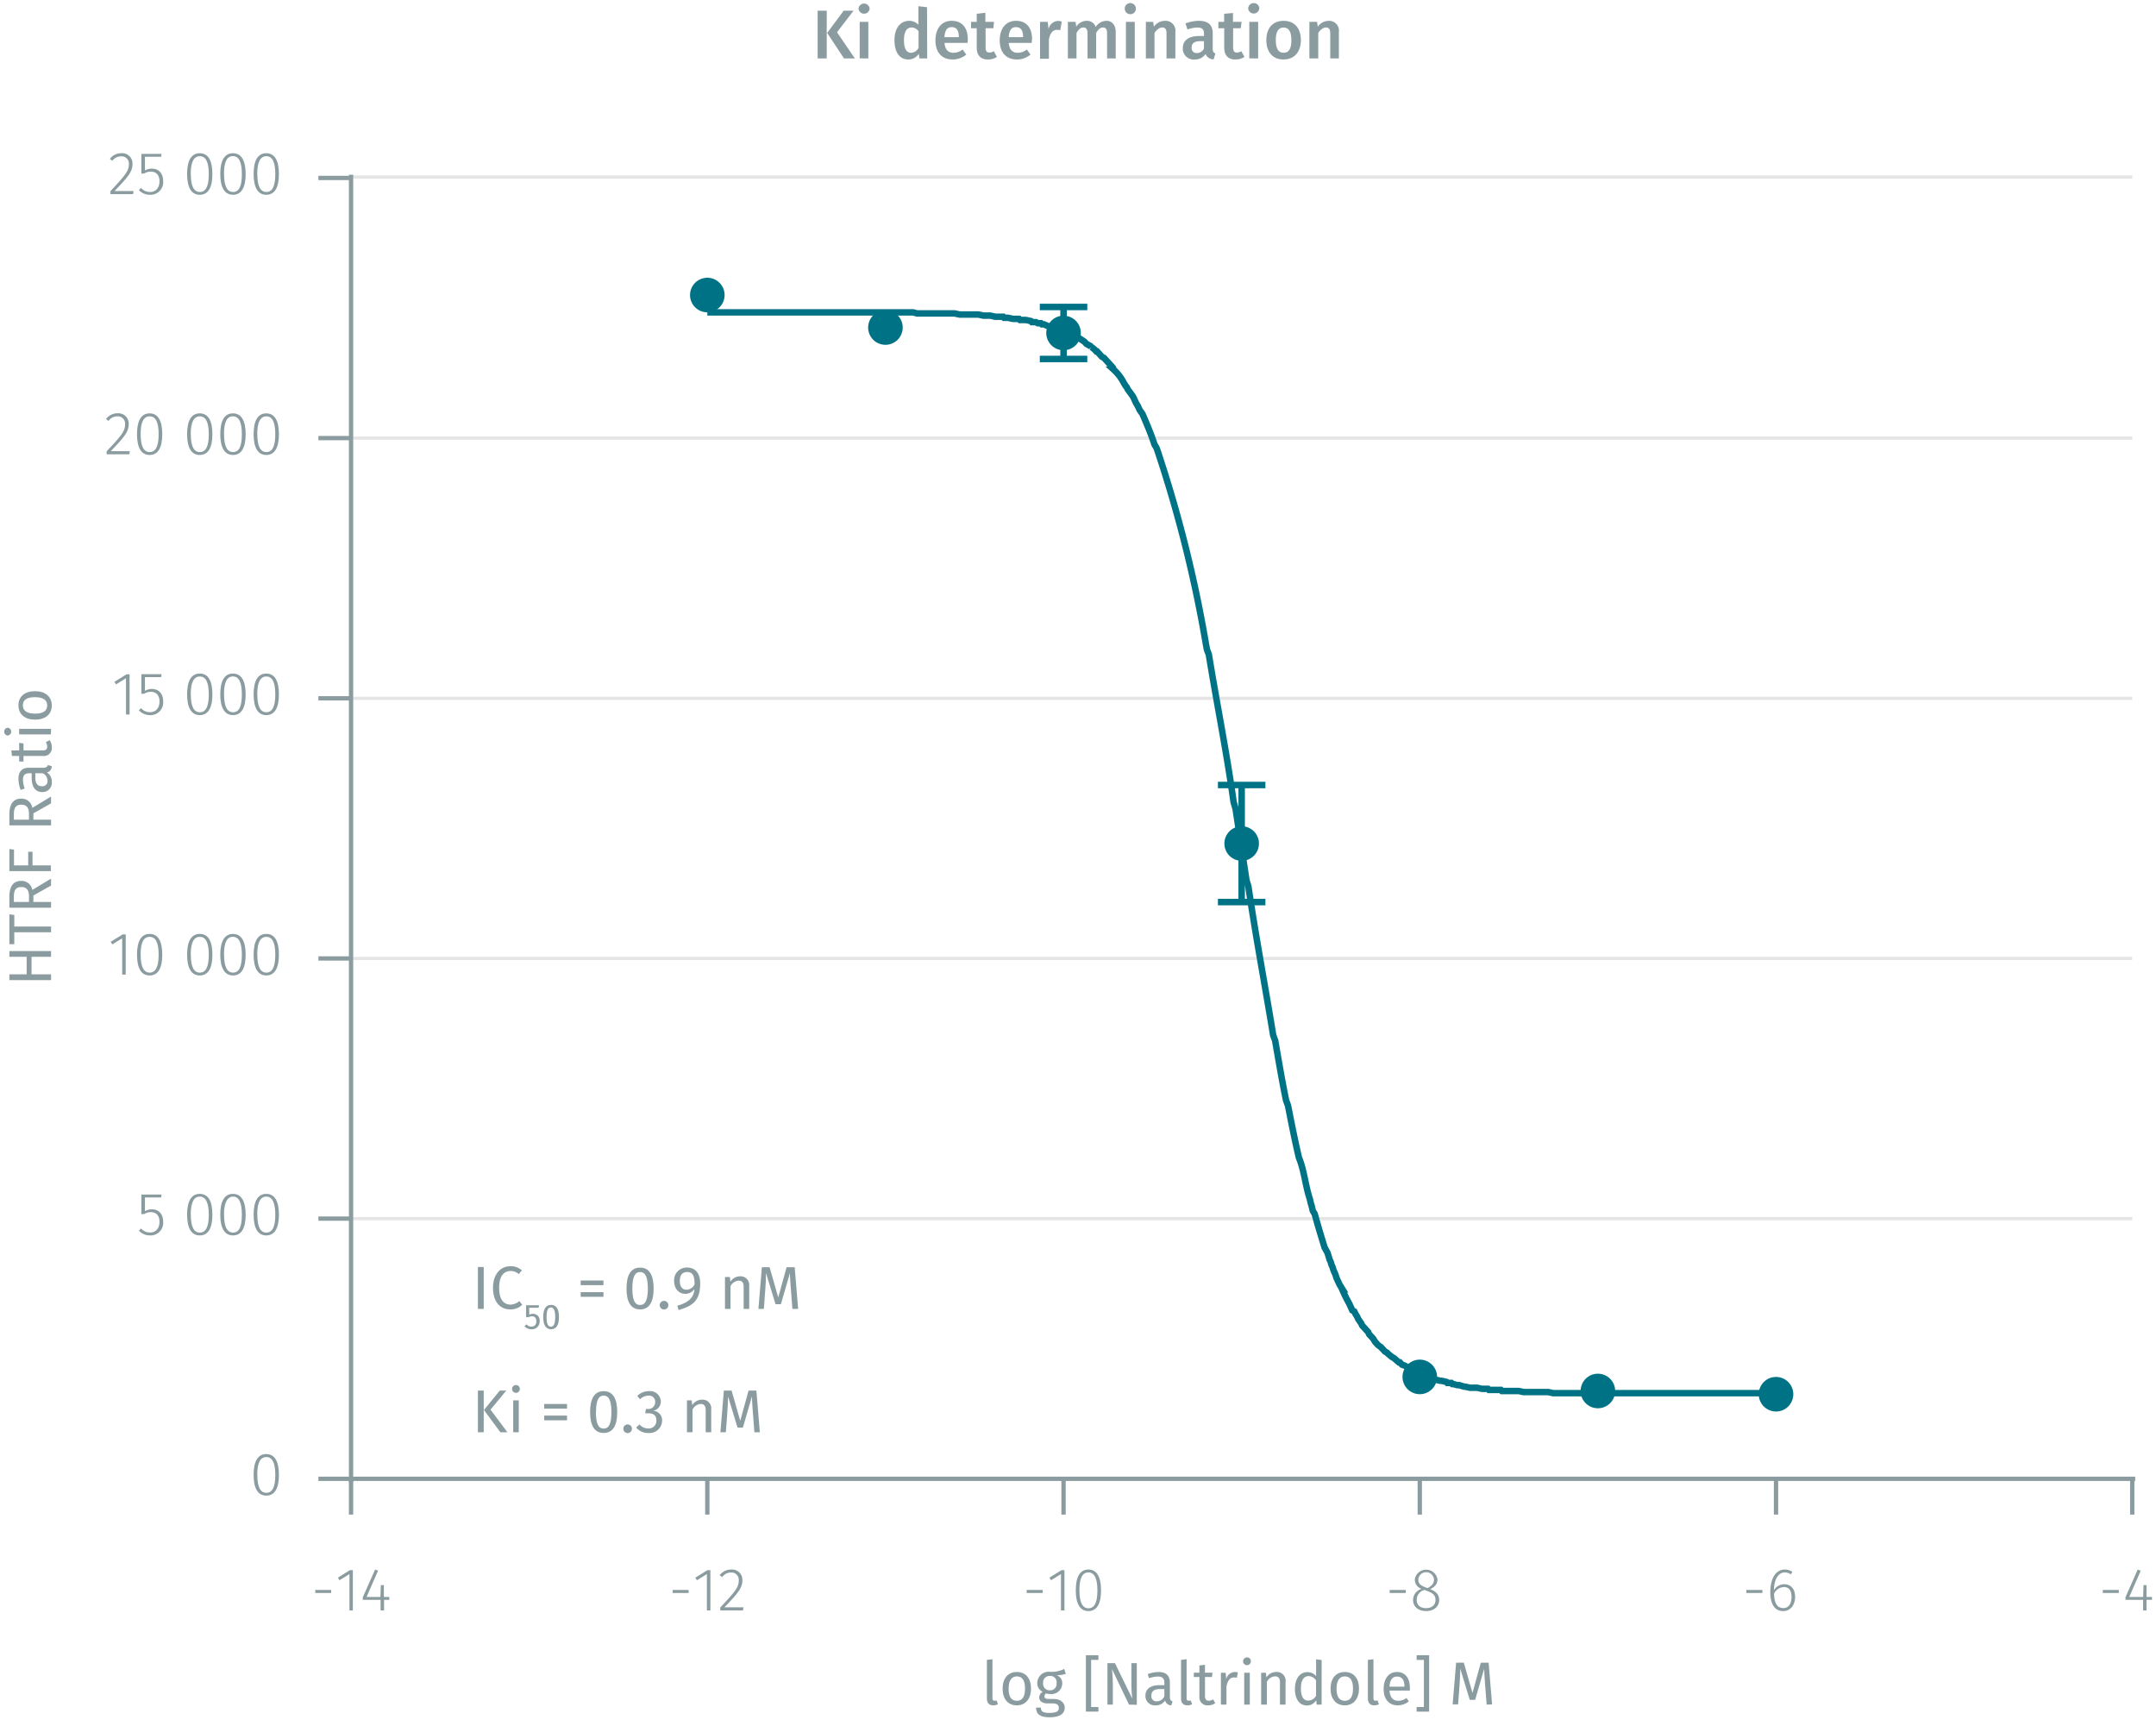 <svg id="Calque_1" data-name="Calque 1" xmlns="http://www.w3.org/2000/svg" xmlns:xlink="http://www.w3.org/1999/xlink" viewBox="0 0 499.19 399.5"><defs><symbol id="_1-deep-blue-circle" data-name="1-deep-blue-circle" viewBox="0 0 8 8"><path d="M8,4A4,4,0,0,1,4,8,4,4,0,1,1,8,4" fill="#007286" fill-rule="evenodd"/></symbol></defs><line x1="81.28" y1="282.1" x2="493.69" y2="282.1" fill="none" stroke="#e5e5e5" stroke-miterlimit="10" stroke-width="0.75"/><line x1="81.28" y1="221.87" x2="493.69" y2="221.87" fill="none" stroke="#e5e5e5" stroke-miterlimit="10" stroke-width="0.75"/><line x1="81.28" y1="161.65" x2="493.69" y2="161.65" fill="none" stroke="#e5e5e5" stroke-miterlimit="10" stroke-width="0.75"/><line x1="81.28" y1="101.42" x2="493.69" y2="101.42" fill="none" stroke="#e5e5e5" stroke-miterlimit="10" stroke-width="0.75"/><line x1="81.28" y1="40.98" x2="493.69" y2="40.98" fill="none" stroke="#e5e5e5" stroke-miterlimit="10" stroke-width="0.75"/><path d="M76.68,368.06v.7H73v-.7Z" fill="#8b9ca0"/><path d="M80.91,372.8v-8.42l-2.3,1.43-.37-.6L81,363.48h.7v9.32Z" fill="#8b9ca0"/><path d="M88.92,370.35v2.45h-.8v-2.45H84v-.6l2.85-6.42.68.28-2.66,6.07h3.21l.1-2.74h.7v2.74h1.26v.67Z" fill="#8b9ca0"/><path d="M159.44,368.06v.7h-3.71v-.7Z" fill="#8b9ca0"/><path d="M163.67,372.8v-8.42l-2.3,1.43-.38-.6,2.79-1.73h.7v9.32Z" fill="#8b9ca0"/><path d="M171.89,365.78c0,1.85-1,3-4.16,6.3h4.41l-.11.72h-5.26v-.69c3.46-3.68,4.28-4.65,4.28-6.29a1.68,1.68,0,0,0-1.77-1.8,2.49,2.49,0,0,0-2.07,1.06l-.58-.42a3.27,3.27,0,0,1,2.69-1.33A2.38,2.38,0,0,1,171.89,365.78Z" fill="#8b9ca0"/><path d="M241.42,368.06v.7h-3.71v-.7Z" fill="#8b9ca0"/><path d="M245.65,372.8v-8.42l-2.3,1.43-.38-.6,2.79-1.73h.7v9.32Z" fill="#8b9ca0"/><path d="M254.93,368.15c0,3.15-1,4.8-2.92,4.8s-2.93-1.66-2.93-4.82,1-4.8,2.93-4.8S254.93,365,254.93,368.15Zm-5,0c0,2.88.74,4.15,2.09,4.15s2.07-1.26,2.07-4.13S253.35,364,252,364,249.92,365.26,249.92,368.13Z" fill="#8b9ca0"/><path d="M325.48,368.06v.7h-3.72v-.7Z" fill="#8b9ca0"/><path d="M333.22,370.38c0,1.55-1.26,2.57-3.05,2.57s-3-1.05-3-2.56a2.73,2.73,0,0,1,2-2.59,2.2,2.2,0,0,1-1.59-2.15,2.65,2.65,0,0,1,5.25,0c0,1-.55,1.64-1.68,2.23C332.53,368.43,333.22,369.13,333.22,370.38Zm-.85,0c0-1.14-.61-1.6-2.08-2.15l-.47-.18a2.36,2.36,0,0,0-1.8,2.34c0,1.22.87,1.88,2.16,1.88S332.37,371.58,332.37,370.38Zm-2.26-2.9.43.15c1-.55,1.48-1.09,1.48-2a1.82,1.82,0,0,0-3.63,0C328.39,366.58,328.86,367,330.11,367.48Z" fill="#8b9ca0"/><path d="M408.06,368.06v.7h-3.72v-.7Z" fill="#8b9ca0"/><path d="M415.63,369.66c0,2-1.18,3.29-2.74,3.29-2.18,0-3-1.9-3-4.35,0-3.25,1.27-5.27,3.36-5.27a2.89,2.89,0,0,1,1.74.55l-.35.56a2.5,2.5,0,0,0-1.4-.44c-1.56,0-2.47,1.71-2.52,4.11a2.82,2.82,0,0,1,2.39-1.38C414.5,366.73,415.63,367.67,415.63,369.66Zm-.83,0c0-1.63-.75-2.28-1.76-2.28a2.67,2.67,0,0,0-2.28,1.54c.05,2.07.64,3.33,2.13,3.33C414.15,372.28,414.8,371.2,414.8,369.69Z" fill="#8b9ca0"/><path d="M490.58,368.06v.7h-3.71v-.7Z" fill="#8b9ca0"/><path d="M497,370.35v2.45h-.8v-2.45h-4.08v-.6l2.84-6.42.69.28L493,369.68h3.21l.09-2.74H497v2.74h1.26v.67Z" fill="#8b9ca0"/><path d="M493.69,342.33v8.28m-82.48-8.28v8.28m-82.48-8.28v8.28m-82.48-8.28v8.28m-82.48-8.28v8.28m-82.49-8.28v8.28m-.68-8.28H494.38" fill="none" stroke="#8b9ca0" stroke-miterlimit="10"/><path d="M64.58,341.42c0,3.15-1,4.8-2.93,4.8s-2.93-1.66-2.93-4.82,1-4.8,2.93-4.8S64.58,338.25,64.58,341.42Zm-5,0c0,2.88.74,4.15,2.09,4.15s2.07-1.26,2.07-4.13-.73-4.15-2.07-4.15S59.56,338.53,59.56,341.4Z" fill="#8b9ca0"/><path d="M33.56,277.2v3.18a3.2,3.2,0,0,1,1.6-.44c1.6,0,2.62,1.1,2.62,2.9a2.91,2.91,0,0,1-3,3.15,3.45,3.45,0,0,1-2.63-1.12l.52-.49a2.65,2.65,0,0,0,2.11.93c1.32,0,2.15-1,2.15-2.48s-.82-2.23-2-2.23a2.82,2.82,0,0,0-1.56.45h-.64v-4.53h4.69l-.12.68Z" fill="#8b9ca0"/><path d="M49.18,281.19c0,3.15-1,4.8-2.93,4.8s-2.93-1.66-2.93-4.81,1-4.81,2.93-4.81S49.18,278,49.18,281.19Zm-5,0c0,2.87.74,4.14,2.09,4.14s2.07-1.26,2.07-4.13S47.59,277,46.25,277,44.16,278.3,44.16,281.18Z" fill="#8b9ca0"/><path d="M56.88,281.19c0,3.15-1,4.8-2.93,4.8S51,284.33,51,281.18s1-4.81,2.93-4.81S56.88,278,56.88,281.19Zm-5,0c0,2.87.74,4.14,2.09,4.14S56,284.06,56,281.19,55.29,277,54,277,51.86,278.3,51.86,281.18Z" fill="#8b9ca0"/><path d="M64.58,281.19c0,3.15-1,4.8-2.93,4.8s-2.93-1.66-2.93-4.81,1-4.81,2.93-4.81S64.58,278,64.58,281.19Zm-5,0c0,2.87.74,4.14,2.09,4.14s2.07-1.26,2.07-4.13S63,277,61.65,277,59.56,278.3,59.56,281.18Z" fill="#8b9ca0"/><path d="M28.29,225.61V217.2L26,218.62l-.38-.6,2.79-1.72h.7v9.31Z" fill="#8b9ca0"/><path d="M37.57,221c0,3.16-1,4.81-2.93,4.81s-2.92-1.67-2.92-4.82,1-4.8,2.92-4.8S37.57,217.8,37.57,221Zm-5,0c0,2.87.74,4.15,2.08,4.15s2.08-1.26,2.08-4.14-.73-4.14-2.08-4.14S32.56,218.08,32.56,221Z" fill="#8b9ca0"/><path d="M49.18,221c0,3.16-1,4.81-2.93,4.81s-2.93-1.67-2.93-4.82,1-4.8,2.93-4.8S49.18,217.8,49.18,221Zm-5,0c0,2.87.74,4.15,2.09,4.15s2.07-1.26,2.07-4.14-.73-4.14-2.07-4.14S44.16,218.08,44.16,221Z" fill="#8b9ca0"/><path d="M56.88,221c0,3.16-1,4.81-2.93,4.81S51,224.1,51,221s1-4.8,2.93-4.8S56.88,217.8,56.88,221Zm-5,0c0,2.87.74,4.15,2.09,4.15S56,223.84,56,221s-.73-4.14-2.07-4.14S51.86,218.08,51.86,221Z" fill="#8b9ca0"/><path d="M64.58,221c0,3.16-1,4.81-2.93,4.81s-2.93-1.67-2.93-4.82,1-4.8,2.93-4.8S64.58,217.8,64.58,221Zm-5,0c0,2.87.74,4.15,2.09,4.15s2.07-1.26,2.07-4.14-.73-4.14-2.07-4.14S59.56,218.08,59.56,221Z" fill="#8b9ca0"/><path d="M29.17,165.39V157l-2.3,1.43-.38-.6,2.79-1.73H30v9.32Z" fill="#8b9ca0"/><path d="M33.56,156.75v3.18a3.1,3.1,0,0,1,1.6-.44c1.6,0,2.62,1.09,2.62,2.9a2.91,2.91,0,0,1-3,3.15,3.45,3.45,0,0,1-2.63-1.12l.52-.49a2.65,2.65,0,0,0,2.11.93c1.32,0,2.15-1,2.15-2.48s-.82-2.23-2-2.23a2.82,2.82,0,0,0-1.56.45h-.64v-4.53h4.69l-.12.68Z" fill="#8b9ca0"/><path d="M49.18,160.74c0,3.15-1,4.8-2.93,4.8s-2.93-1.66-2.93-4.81,1-4.81,2.93-4.81S49.18,157.57,49.18,160.74Zm-5,0c0,2.87.74,4.14,2.09,4.14s2.07-1.26,2.07-4.13-.73-4.15-2.07-4.15S44.16,157.85,44.16,160.73Z" fill="#8b9ca0"/><path d="M56.88,160.74c0,3.15-1,4.8-2.93,4.8S51,163.88,51,160.73s1-4.81,2.93-4.81S56.88,157.57,56.88,160.74Zm-5,0c0,2.87.74,4.14,2.09,4.14S56,163.61,56,160.74s-.73-4.15-2.07-4.15S51.86,157.85,51.86,160.73Z" fill="#8b9ca0"/><path d="M64.58,160.74c0,3.15-1,4.8-2.93,4.8s-2.93-1.66-2.93-4.81,1-4.81,2.93-4.81S64.58,157.57,64.58,160.74Zm-5,0c0,2.87.74,4.14,2.09,4.14s2.07-1.26,2.07-4.13-.73-4.15-2.07-4.15S59.56,157.85,59.56,160.73Z" fill="#8b9ca0"/><path d="M29.8,98.14c0,1.85-1,3-4.16,6.31h4.41l-.11.71H24.69v-.68c3.46-3.69,4.27-4.65,4.27-6.29a1.68,1.68,0,0,0-1.77-1.81,2.53,2.53,0,0,0-2.07,1.06L24.55,97a3.29,3.29,0,0,1,2.69-1.33A2.38,2.38,0,0,1,29.8,98.14Z" fill="#8b9ca0"/><path d="M37.57,100.51c0,3.15-1,4.81-2.93,4.81s-2.92-1.67-2.92-4.82,1-4.81,2.92-4.81S37.57,97.35,37.57,100.51Zm-5,0c0,2.87.74,4.14,2.08,4.14s2.08-1.26,2.08-4.13-.73-4.14-2.08-4.14S32.56,97.63,32.56,100.5Z" fill="#8b9ca0"/><path d="M49.18,100.51c0,3.15-1,4.81-2.93,4.81s-2.93-1.67-2.93-4.82,1-4.81,2.93-4.81S49.18,97.35,49.18,100.51Zm-5,0c0,2.87.74,4.14,2.09,4.14s2.07-1.26,2.07-4.13-.73-4.14-2.07-4.14S44.16,97.63,44.16,100.5Z" fill="#8b9ca0"/><path d="M56.88,100.51c0,3.15-1,4.81-2.93,4.81S51,103.65,51,100.5s1-4.81,2.93-4.81S56.88,97.35,56.88,100.51Zm-5,0c0,2.87.74,4.14,2.09,4.14S56,103.38,56,100.51s-.73-4.14-2.07-4.14S51.86,97.63,51.86,100.5Z" fill="#8b9ca0"/><path d="M64.58,100.51c0,3.15-1,4.81-2.93,4.81s-2.93-1.67-2.93-4.82,1-4.81,2.93-4.81S64.58,97.35,64.58,100.51Zm-5,0c0,2.87.74,4.14,2.09,4.14s2.07-1.26,2.07-4.13-.73-4.14-2.07-4.14S59.56,97.63,59.56,100.5Z" fill="#8b9ca0"/><path d="M30.68,37.92c0,1.85-1,3-4.16,6.3h4.41l-.11.72H25.57v-.69C29,40.57,29.84,39.6,29.84,38a1.67,1.67,0,0,0-1.76-1.81A2.52,2.52,0,0,0,26,37.22l-.57-.42a3.26,3.26,0,0,1,2.69-1.33A2.37,2.37,0,0,1,30.68,37.92Z" fill="#8b9ca0"/><path d="M33.56,36.29v3.18a3.19,3.19,0,0,1,1.6-.43c1.6,0,2.62,1.09,2.62,2.9a2.92,2.92,0,0,1-3,3.15A3.45,3.45,0,0,1,32.15,44l.52-.49a2.65,2.65,0,0,0,2.11.93c1.32,0,2.15-1,2.15-2.48s-.82-2.23-2-2.23a2.82,2.82,0,0,0-1.56.45h-.64V35.62h4.69l-.12.67Z" fill="#8b9ca0"/><path d="M49.18,40.29c0,3.15-1,4.8-2.93,4.8s-2.93-1.67-2.93-4.82,1-4.8,2.93-4.8S49.18,37.12,49.18,40.29Zm-5,0c0,2.87.74,4.15,2.09,4.15s2.07-1.26,2.07-4.13-.73-4.15-2.07-4.15S44.16,37.4,44.16,40.27Z" fill="#8b9ca0"/><path d="M56.88,40.29c0,3.15-1,4.8-2.93,4.8S51,43.42,51,40.27s1-4.8,2.93-4.8S56.88,37.12,56.88,40.29Zm-5,0c0,2.87.74,4.15,2.09,4.15S56,43.16,56,40.29s-.73-4.15-2.07-4.15S51.86,37.4,51.86,40.27Z" fill="#8b9ca0"/><path d="M64.58,40.29c0,3.15-1,4.8-2.93,4.8s-2.93-1.67-2.93-4.82,1-4.8,2.93-4.8S64.58,37.12,64.58,40.29Zm-5,0c0,2.87.74,4.15,2.09,4.15s2.07-1.26,2.07-4.13-.73-4.15-2.07-4.15S59.56,37.4,59.56,40.27Z" fill="#8b9ca0"/><path d="M81.28,41.19H73.72m7.56,60.23H73.72m7.56,60.23H73.72m7.56,60.22H73.72m7.56,60.23H73.72m7.56,60.23H73.72m7.56.75V40.44" fill="none" stroke="#8b9ca0" stroke-miterlimit="10"/><path d="M163.77,72.31h47.65l.92.25h8.71l1.14.25h4.35l1.15.25h1.6l1.15.26h1.83l.23.25h.92l1.14.25h1.38l.23.25h1.37l1.15.25.23.25h.91l.46.25H241l.23.25h.46l1.14.5h.46l.92.25h.23l1.14.51.23.25,1.15.25.22.25,1.15.5.23.25h.23l.23.25.68.25h.23l1.15.76c.12.11.34.38.46.5l.91.5.23.25a4.88,4.88,0,0,1,1.15,1H254l.91,1,.23.25.46.25.92,1,.23.26.91,1,.23.5a10.69,10.69,0,0,1,2.29,3l.46.76.23.25.23.5.92,1.25c.59.72.81,1.78,1.37,2.51l.46,1,.69,1c1,2.32,2,4.66,2.75,7l.45.75c.22.56.54,1.47.69,2a298,298,0,0,1,10.77,43.41l.23,1.25.46,1.26c1.86,11.38,4.14,22.7,5.73,34.13l.45,1.5c.84,5.48,1.69,11.09,2.52,16.57l.46,1.5c1.69,11.5,3.86,22.92,5.73,34.38l.46,1.25c.8,4.57,1.58,9.27,2.52,13.81l.46,1.25c.78,4,1.59,8.08,2.52,12.05,1.23,2.94,1.48,6.41,2.52,9.53l.23,1,.23.75.23,1,.45.76c.69,2.58,1.51,5.21,2.29,7.77l.69,1.26.23.75.23.76.23.5.23.75.23.5.23.75.23.51.22.5.23.75.23.5.46,1,.46.75a37.27,37.27,0,0,0,1.83,3.76l.69,1.51.46.25.23.5.46.76.22.5.69,1,.23.5.23.25.23.25.69.76.23.25.22.5.92,1,.46.76.23.25.23.25.23.25.68.5.92,1,.46.25.23.25.91.75.46.25,1.15,1h.23l.23.26.23.25.68.25.46.25.92.5.23.25h.23l.22.25.69.25.23.25,1.15.26.23.25.91.25.23.25H331l1.15.25.23.25,1.14.25h.23l1.15.25.22.25h.92l.23.25h.23l.92.25h.45L339,321h.23l1.14.25H342l1.14.25h1.38l.23.25h2.75l.23.25h3.89l1.15.25h5.72l1.15.25h51.09" fill="none" stroke="#007286" stroke-miterlimit="10" stroke-width="1.5"/><line x1="246.25" y1="71.06" x2="246.25" y2="77.08" fill="none" stroke="#007286" stroke-miterlimit="10" stroke-width="1.5"/><line x1="246.25" y1="77.08" x2="246.25" y2="83.1" fill="none" stroke="#007286" stroke-miterlimit="10" stroke-width="1.5"/><line x1="240.75" y1="71.06" x2="251.75" y2="71.06" fill="none" stroke="#007286" stroke-miterlimit="10" stroke-width="1.5"/><line x1="240.75" y1="83.1" x2="251.75" y2="83.1" fill="none" stroke="#007286" stroke-miterlimit="10" stroke-width="1.5"/><line x1="287.49" y1="181.72" x2="287.49" y2="195.27" fill="none" stroke="#007286" stroke-miterlimit="10" stroke-width="1.5"/><line x1="287.49" y1="195.27" x2="287.49" y2="208.82" fill="none" stroke="#007286" stroke-miterlimit="10" stroke-width="1.5"/><line x1="281.99" y1="181.72" x2="292.99" y2="181.72" fill="none" stroke="#007286" stroke-miterlimit="10" stroke-width="1.5"/><line x1="281.99" y1="208.82" x2="292.99" y2="208.82" fill="none" stroke="#007286" stroke-miterlimit="10" stroke-width="1.5"/><path d="M189.31,13.53V2.47h2.11V13.53Zm8.62,0h-2.51l-3.9-5.91,3.82-5.15h2.29l-3.83,5Z" fill="#8b9ca0"/><path d="M201.35,2a1.29,1.29,0,0,1-2.57,0,1.29,1.29,0,0,1,2.57,0Zm-2.3,11.51V5.06h2v8.47Z" fill="#8b9ca0"/><path d="M214.68,13.53h-1.8l-.15-1.07a2.85,2.85,0,0,1-2.42,1.31c-2.11,0-3.21-1.78-3.21-4.47s1.29-4.48,3.44-4.48a2.94,2.94,0,0,1,2.1.91V1.44l2,.23Zm-2-2.4V7.25a2,2,0,0,0-1.6-.89c-1.08,0-1.78.89-1.78,2.93s.62,2.93,1.63,2.93A2,2,0,0,0,212.64,11.13Z" fill="#8b9ca0"/><path d="M224,9.93h-5.31c.14,1.73,1,2.29,2.08,2.29a3.46,3.46,0,0,0,2.11-.76l.85,1.17a4.89,4.89,0,0,1-3.14,1.14c-2.62,0-4-1.75-4-4.42s1.36-4.53,3.76-4.53,3.73,1.6,3.73,4.27C224.09,9.37,224.06,9.7,224,9.93Zm-2-1.43c0-1.39-.5-2.22-1.65-2.22-1,0-1.57.64-1.68,2.32h3.33Z" fill="#8b9ca0"/><path d="M228.7,13.77c-1.67,0-2.55-1-2.55-2.77V6.53h-1.32V5.06h1.32V3.19l2-.24V5.06h2L230,6.53H228.2V11c0,.83.27,1.17.9,1.17a2,2,0,0,0,1-.32l.72,1.33A3.73,3.73,0,0,1,228.7,13.77Z" fill="#8b9ca0"/><path d="M238.88,9.93h-5.32c.15,1.73,1,2.29,2.08,2.29a3.49,3.49,0,0,0,2.12-.76l.84,1.17a4.86,4.86,0,0,1-3.13,1.14c-2.63,0-4-1.75-4-4.42s1.36-4.53,3.77-4.53,3.72,1.6,3.72,4.27C238.92,9.37,238.89,9.7,238.88,9.93Zm-2-1.43c0-1.39-.49-2.22-1.65-2.22-1,0-1.57.64-1.68,2.32h3.33Z" fill="#8b9ca0"/><path d="M245.84,5l-.36,2a3,3,0,0,0-.75-.09c-1,0-1.55.75-1.87,2.17v4.52h-2.05V5.06h1.78l.19,1.67A2.37,2.37,0,0,1,245,4.84,3,3,0,0,1,245.84,5Z" fill="#8b9ca0"/><path d="M258.33,7.4v6.13h-2V7.72c0-1.06-.42-1.36-.93-1.36-.71,0-1.14.49-1.6,1.28v5.89h-2V7.72c0-1.06-.43-1.36-.93-1.36-.72,0-1.15.49-1.62,1.28v5.89h-2V5.06h1.78l.16,1.11a2.88,2.88,0,0,1,2.45-1.35,2.07,2.07,0,0,1,2.05,1.43,3,3,0,0,1,2.54-1.43C257.44,4.82,258.33,5.8,258.33,7.4Z" fill="#8b9ca0"/><path d="M263,2a1.29,1.29,0,0,1-2.58,0A1.29,1.29,0,0,1,263,2Zm-2.31,11.51V5.06h2.05v8.47Z" fill="#8b9ca0"/><path d="M272.14,7.4v6.13h-2.05V7.72c0-1.06-.4-1.36-1-1.36s-1.28.49-1.78,1.28v5.89h-2V5.06H267l.16,1.11a3.17,3.17,0,0,1,2.58-1.35A2.28,2.28,0,0,1,272.14,7.4Z" fill="#8b9ca0"/><path d="M281.42,12.38,281,13.74a2,2,0,0,1-1.87-1.24,2.9,2.9,0,0,1-2.53,1.27,2.51,2.51,0,0,1-2.74-2.61c0-1.84,1.39-2.83,3.86-2.83h1.05V7.85c0-1.11-.49-1.48-1.58-1.48a7.49,7.49,0,0,0-2.24.45l-.48-1.39a8.73,8.73,0,0,1,3.07-.61c2.26,0,3.25,1,3.25,2.91v3.56C280.78,12,281,12.22,281.42,12.38Zm-2.66-1.14V9.53h-.85c-1.32,0-2,.48-2,1.47a1.12,1.12,0,0,0,1.2,1.28A1.81,1.81,0,0,0,278.76,11.24Z" fill="#8b9ca0"/><path d="M286,13.77c-1.67,0-2.55-1-2.55-2.77V6.53H282.1V5.06h1.33V3.19L285.48,3V5.06h2l-.21,1.47h-1.76V11c0,.83.27,1.17.9,1.17a2,2,0,0,0,1-.32l.72,1.33A3.73,3.73,0,0,1,286,13.77Z" fill="#8b9ca0"/><path d="M291.56,2A1.29,1.29,0,0,1,289,2a1.29,1.29,0,0,1,2.58,0Zm-2.3,11.51V5.06h2.05v8.47Z" fill="#8b9ca0"/><path d="M301.2,9.29c0,2.67-1.49,4.48-4,4.48s-4-1.7-4-4.48,1.49-4.47,4-4.47S301.2,6.52,301.2,9.29Zm-5.81,0c0,2,.62,2.93,1.82,2.93S299,11.3,299,9.29s-.63-2.92-1.81-2.92S295.39,7.29,295.39,9.29Z" fill="#8b9ca0"/><path d="M310,7.4v6.13h-2V7.72c0-1.06-.4-1.36-1-1.36s-1.28.49-1.78,1.28v5.89h-2.05V5.06h1.78l.16,1.11a3.16,3.16,0,0,1,2.58-1.35A2.28,2.28,0,0,1,310,7.4Z" fill="#8b9ca0"/><path d="M230.25,393.7a1.42,1.42,0,0,0,.48-.08l.33.89a2.46,2.46,0,0,1-1.09.26c-.94,0-1.47-.56-1.47-1.63v-8.89l1.29-.16v9C229.79,393.5,229.91,393.7,230.25,393.7Z" fill="#8b9ca0"/><path d="M238.72,390.9c0,2.28-1.2,3.87-3.29,3.87s-3.29-1.52-3.29-3.86,1.2-3.86,3.3-3.86S238.72,388.56,238.72,390.9Zm-5.19,0c0,1.92.67,2.82,1.9,2.82s1.9-.9,1.9-2.83-.67-2.82-1.89-2.82S233.53,389,233.53,390.91Z" fill="#8b9ca0"/><path d="M244.64,387.78a1.94,1.94,0,0,1,1.31,1.86,2.51,2.51,0,0,1-2.82,2.51,3.24,3.24,0,0,1-.94-.14.88.88,0,0,0-.36.68c0,.34.21.6,1,.6H244c1.51,0,2.52.87,2.52,2,0,1.43-1.17,2.24-3.46,2.24s-3.16-.74-3.16-2.24H241c0,.84.38,1.23,2,1.23s2.16-.4,2.16-1.15-.56-1.05-1.49-1.05h-1.16c-1.31,0-1.9-.66-1.9-1.4a1.61,1.61,0,0,1,.81-1.3,2.11,2.11,0,0,1-1.25-2.05,2.63,2.63,0,0,1,2.85-2.57,6.37,6.37,0,0,0,3.37-.66l.38,1.16A7.09,7.09,0,0,1,244.64,387.78Zm-3.12,1.84a1.5,1.5,0,0,0,1.55,1.67,1.47,1.47,0,0,0,1.56-1.68,1.43,1.43,0,0,0-1.58-1.64A1.48,1.48,0,0,0,241.52,389.62Z" fill="#8b9ca0"/><path d="M252.63,384.25v10.91h1.69v1.06h-2.9V383.17h2.9v1.08Z" fill="#8b9ca0"/><path d="M261.4,394.6l-3.92-8.2c.07.8.18,2,.18,3.77v4.43h-1.25V385h1.74l4,8.2c0-.22-.19-1.76-.19-2.94V385h1.25v9.65Z" fill="#8b9ca0"/><path d="M271.5,393.87l-.3.9a1.49,1.49,0,0,1-1.44-1.11,2.52,2.52,0,0,1-2.2,1.11,2.15,2.15,0,0,1-2.35-2.23c0-1.58,1.19-2.44,3.25-2.44h1.13v-.55c0-1.06-.52-1.45-1.54-1.45a6.67,6.67,0,0,0-2,.39l-.32-.94a7.34,7.34,0,0,1,2.55-.5c1.78,0,2.59.91,2.59,2.45v3.37C270.88,393.52,271.12,393.73,271.5,393.87Zm-1.91-1.22V391h-1c-1.35,0-2,.5-2,1.51a1.16,1.16,0,0,0,1.27,1.33A1.9,1.9,0,0,0,269.59,392.65Z" fill="#8b9ca0"/><path d="M275.2,393.7a1.42,1.42,0,0,0,.48-.08l.34.89a2.54,2.54,0,0,1-1.1.26c-.94,0-1.47-.56-1.47-1.63v-8.89l1.29-.16v9C274.74,393.5,274.87,393.7,275.2,393.7Z" fill="#8b9ca0"/><path d="M279.7,394.77a1.86,1.86,0,0,1-2-2.11v-4.45h-1.29v-1h1.29v-1.67l1.29-.16v1.83h1.75l-.14,1H279v4.4c0,.74.24,1.09.88,1.09a1.83,1.83,0,0,0,1-.32l.49.88A2.78,2.78,0,0,1,279.7,394.77Z" fill="#8b9ca0"/><path d="M286.61,387.13l-.23,1.26a2.63,2.63,0,0,0-.65-.08c-.92,0-1.45.66-1.76,2.07v4.22h-1.29v-7.38h1.11l.12,1.49a2.11,2.11,0,0,1,2-1.66A3.45,3.45,0,0,1,286.61,387.13Z" fill="#8b9ca0"/><path d="M289.62,384.55a.9.9,0,1,1-.91-.88A.86.86,0,0,1,289.62,384.55Zm-1.54,10.05v-7.38h1.29v7.38Z" fill="#8b9ca0"/><path d="M297.65,389.3v5.3h-1.29v-5.12c0-1.1-.45-1.42-1.16-1.42a2.22,2.22,0,0,0-1.88,1.3v5.24H292v-7.38h1.11l.11,1.09a2.66,2.66,0,0,1,2.25-1.26A2,2,0,0,1,297.65,389.3Z" fill="#8b9ca0"/><path d="M306,394.6h-1.14l-.12-1a2.47,2.47,0,0,1-2.13,1.2c-1.79,0-2.79-1.53-2.79-3.83s1.09-3.89,2.9-3.89a2.64,2.64,0,0,1,2,.91v-3.87l1.29.16Zm-1.29-2V389a2.11,2.11,0,0,0-1.71-1c-1.11,0-1.79.92-1.79,2.84s.61,2.83,1.68,2.83A2.1,2.1,0,0,0,304.66,392.65Z" fill="#8b9ca0"/><path d="M314.66,390.9c0,2.28-1.21,3.87-3.29,3.87s-3.3-1.52-3.3-3.86,1.21-3.86,3.31-3.86S314.66,388.56,314.66,390.9Zm-5.2,0c0,1.92.67,2.82,1.91,2.82s1.9-.9,1.9-2.83-.67-2.82-1.89-2.82S309.46,389,309.46,390.91Z" fill="#8b9ca0"/><path d="M318.46,393.7a1.42,1.42,0,0,0,.48-.08l.34.89a2.54,2.54,0,0,1-1.1.26c-.94,0-1.47-.56-1.47-1.63v-8.89l1.29-.16v9C318,393.5,318.13,393.7,318.46,393.7Z" fill="#8b9ca0"/><path d="M326.43,391.35h-4.71c.13,1.71.93,2.36,2,2.36a3.08,3.08,0,0,0,1.92-.64l.56.77a4,4,0,0,1-2.57.93c-2.06,0-3.27-1.45-3.27-3.79s1.16-3.93,3.07-3.93,3,1.38,3,3.64A6.12,6.12,0,0,1,326.43,391.35Zm-1.25-1c0-1.44-.57-2.24-1.73-2.24-1,0-1.63.69-1.73,2.33h3.46Z" fill="#8b9ca0"/><path d="M328,396.22v-1.06h1.68V384.25H328v-1.08h2.9v13.05Z" fill="#8b9ca0"/><path d="M344.21,394.6l-.34-4.36c-.12-1.51-.22-3.14-.23-3.94l-2.09,7.2H340.3l-2.2-7.21c0,1.14-.07,2.63-.18,4l-.32,4.26h-1.26l.8-9.65h1.79l2,7,1.93-7h1.81l.8,9.65Z" fill="#8b9ca0"/><path d="M7.3,225.55h4.52v1.34H2.17v-1.34h4v-4.06h-4v-1.33h9.65v1.33H7.3Z" fill="#8b9ca0"/><path d="M3.31,214.48h8.51v1.33H3.31v2.75H2.17v-6.9l1.14.14Z" fill="#8b9ca0"/><path d="M7.73,208.8h4.09v1.33H2.17v-2.54c0-2.41.93-3.67,2.73-3.67A2.52,2.52,0,0,1,7.49,206l4.33-2.61V205L7.73,207.3ZM4.9,205.34c-1.2,0-1.69.68-1.69,2.27v1.19h3.5v-1.35C6.71,206.11,6.21,205.34,4.9,205.34Z" fill="#8b9ca0"/><path d="M3.24,200.33H6.53v-3.16h1v3.16h4.24v1.33H2.17v-5.13l1.07.15Z" fill="#8b9ca0"/><path d="M7.73,189.74h4.09v1.33H2.17v-2.53c0-2.41.93-3.67,2.73-3.67A2.52,2.52,0,0,1,7.49,187l4.33-2.61v1.58l-4.09,2.31ZM4.9,186.28c-1.2,0-1.69.69-1.69,2.27v1.19h3.5V188.4C6.71,187.05,6.21,186.28,4.9,186.28Z" fill="#8b9ca0"/><path d="M11.09,177.08l.9.3a1.48,1.48,0,0,1-1.11,1.44A2.5,2.5,0,0,1,12,181a2.14,2.14,0,0,1-2.23,2.35c-1.58,0-2.43-1.19-2.43-3.25V179H6.78c-1.06,0-1.46.52-1.46,1.54a6.41,6.41,0,0,0,.4,2l-.94.32a7.14,7.14,0,0,1-.51-2.55c0-1.78.91-2.59,2.45-2.59H10.1C10.74,177.7,11,177.46,11.09,177.08ZM9.88,179H8.18v1c0,1.35.51,2,1.51,2A1.16,1.16,0,0,0,11,180.73,1.89,1.89,0,0,0,9.88,179Z" fill="#8b9ca0"/><path d="M12,173a1.85,1.85,0,0,1-2.1,2H5.44v1.29h-1V175H2.77l-.15-1.28H4.44v-1.76l1,.14v1.62H9.83c.75,0,1.1-.24,1.1-.89a1.79,1.79,0,0,0-.33-1l.89-.49A2.85,2.85,0,0,1,12,173Z" fill="#8b9ca0"/><path d="M1.78,168.46a.91.91,0,0,1,0,1.81.91.91,0,0,1,0-1.81Zm10,1.54H4.44v-1.29h7.38Z" fill="#8b9ca0"/><path d="M8.12,160c2.29,0,3.87,1.21,3.87,3.3s-1.51,3.29-3.85,3.29-3.87-1.21-3.87-3.31S5.79,160,8.12,160Zm0,5.2c1.92,0,2.81-.67,2.81-1.9s-.89-1.91-2.83-1.91-2.81.67-2.81,1.89S6.21,165.2,8.14,165.2Z" fill="#8b9ca0"/><path d="M110.65,303V293.3H112V303Z" fill="#8b9ca0"/><path d="M120.84,294.08l-.73.86a2.84,2.84,0,0,0-1.86-.72c-1.46,0-2.68,1-2.68,3.9s1.17,3.88,2.67,3.88a3.22,3.22,0,0,0,2-.82l.67.86a3.79,3.79,0,0,1-2.76,1.08c-2.34,0-4-1.75-4-5s1.82-5,4-5A3.84,3.84,0,0,1,120.84,294.08Z" fill="#8b9ca0"/><path d="M122.53,302.74v1.61a1.84,1.84,0,0,1,.87-.22,1.54,1.54,0,0,1,1.55,1.73,1.78,1.78,0,0,1-1.89,1.85,2.15,2.15,0,0,1-1.62-.69l.46-.45a1.44,1.44,0,0,0,1.15.53,1.1,1.1,0,0,0,1.12-1.25c0-.84-.44-1.14-1-1.14a1.72,1.72,0,0,0-.77.19h-.59v-2.75h3l-.1.59Z" fill="#8b9ca0"/><path d="M129.42,304.88c0,1.82-.6,2.83-1.82,2.83s-1.83-1-1.83-2.83.6-2.81,1.83-2.81S129.42,303.08,129.42,304.88Zm-2.87,0c0,1.61.36,2.23,1,2.23s1-.62,1-2.23-.37-2.22-1-2.22S126.55,303.28,126.55,304.88Z" fill="#8b9ca0"/><path d="M139.72,296.42v1.08h-5.27v-1.08Zm0,2.7v1.08h-5.27v-1.08Z" fill="#8b9ca0"/><path d="M151.34,298.27c0,3.11-1,4.85-3.14,4.85s-3.14-1.74-3.14-4.85,1-4.83,3.14-4.83S151.34,295.17,151.34,298.27Zm-4.93,0c0,2.76.61,3.82,1.79,3.82S150,301,150,298.27s-.63-3.81-1.79-3.81S146.41,295.52,146.41,298.27Z" fill="#8b9ca0"/><path d="M154.75,302.14a1,1,0,1,1-1-1A1,1,0,0,1,154.75,302.14Z" fill="#8b9ca0"/><path d="M162.12,297.08c0,3.88-1.54,5.18-5,6.18l-.29-1c2.35-.67,3.85-1.75,3.95-3.87a2.48,2.48,0,0,1-2.1,1.12c-1.46,0-2.6-1.14-2.6-3a2.92,2.92,0,0,1,3-3.09C161.11,293.44,162.12,294.88,162.12,297.08Zm-1.31.29c.05-2.11-.53-2.91-1.69-2.91s-1.72.76-1.72,2.1.64,2,1.55,2A2.18,2.18,0,0,0,160.81,297.37Z" fill="#8b9ca0"/><path d="M173.47,297.65V303h-1.29v-5.11c0-1.11-.44-1.43-1.16-1.43a2.24,2.24,0,0,0-1.88,1.3V303h-1.28v-7.38H169l.11,1.09a2.68,2.68,0,0,1,2.26-1.26A2,2,0,0,1,173.47,297.65Z" fill="#8b9ca0"/><path d="M183.47,303l-.34-4.36c-.12-1.51-.22-3.14-.24-3.93l-2.08,7.2h-1.25l-2.2-7.22c0,1.14-.07,2.64-.18,4.05l-.32,4.26H175.6l.8-9.65h1.79l2,7,1.93-7H184l.8,9.65Z" fill="#8b9ca0"/><path d="M110.65,331.56V321.9H112v9.66Zm6.84,0h-1.63l-3.81-5.16,3.67-4.5h1.51l-3.66,4.42Z" fill="#8b9ca0"/><path d="M120.36,321.51a.9.9,0,1,1-.91-.88A.86.86,0,0,1,120.36,321.51Zm-1.54,10.05v-7.39h1.29v7.39Z" fill="#8b9ca0"/><path d="M131.29,325v1.08H126V325Zm0,2.7v1.08H126v-1.08Z" fill="#8b9ca0"/><path d="M142.91,326.88c0,3.11-1,4.84-3.14,4.84s-3.14-1.73-3.14-4.84,1-4.84,3.14-4.84S142.91,323.78,142.91,326.88Zm-4.94,0c0,2.76.62,3.82,1.8,3.82s1.79-1.06,1.79-3.82-.63-3.81-1.79-3.81S138,324.13,138,326.88Z" fill="#8b9ca0"/><path d="M146.32,330.74a1,1,0,1,1-1-1A1,1,0,0,1,146.32,330.74Z" fill="#8b9ca0"/><path d="M153,324.43a2.14,2.14,0,0,1-1.82,2.15,2.17,2.17,0,0,1,2.12,2.27,2.9,2.9,0,0,1-3.19,2.87,3.52,3.52,0,0,1-2.82-1.26l.78-.72a2.57,2.57,0,0,0,2,.93,1.74,1.74,0,0,0,1.9-1.83c0-1.29-.73-1.68-1.87-1.68h-.7l.15-1H150a1.58,1.58,0,0,0,1.7-1.65,1.4,1.4,0,0,0-1.56-1.43,2.63,2.63,0,0,0-1.93.84l-.67-.77a3.77,3.77,0,0,1,2.67-1.11A2.48,2.48,0,0,1,153,324.43Z" fill="#8b9ca0"/><path d="M164.67,326.26v5.3h-1.28v-5.12c0-1.1-.45-1.43-1.17-1.43a2.23,2.23,0,0,0-1.87,1.31v5.24h-1.29v-7.39h1.1l.12,1.1a2.65,2.65,0,0,1,2.25-1.26A2,2,0,0,1,164.67,326.26Z" fill="#8b9ca0"/><path d="M174.67,331.56l-.34-4.36c-.12-1.51-.22-3.14-.23-3.94l-2.09,7.2h-1.25l-2.2-7.21c0,1.13-.07,2.63-.18,4.05l-.32,4.26H166.8l.8-9.66h1.79l2,7,1.93-7h1.81l.8,9.66Z" fill="#8b9ca0"/><use width="8" height="8" transform="translate(159.77 64.3)" xlink:href="#_1-deep-blue-circle"/><use width="8" height="8" transform="translate(201.01 71.82)" xlink:href="#_1-deep-blue-circle"/><use width="8" height="8" transform="translate(242.25 73.08)" xlink:href="#_1-deep-blue-circle"/><use width="8" height="8" transform="translate(283.49 191.27)" xlink:href="#_1-deep-blue-circle"/><use width="8" height="8" transform="translate(324.73 314.74)" xlink:href="#_1-deep-blue-circle"/><use width="8" height="8" transform="translate(365.97 318)" xlink:href="#_1-deep-blue-circle"/><use width="8" height="8" transform="translate(407.21 318.75)" xlink:href="#_1-deep-blue-circle"/></svg>